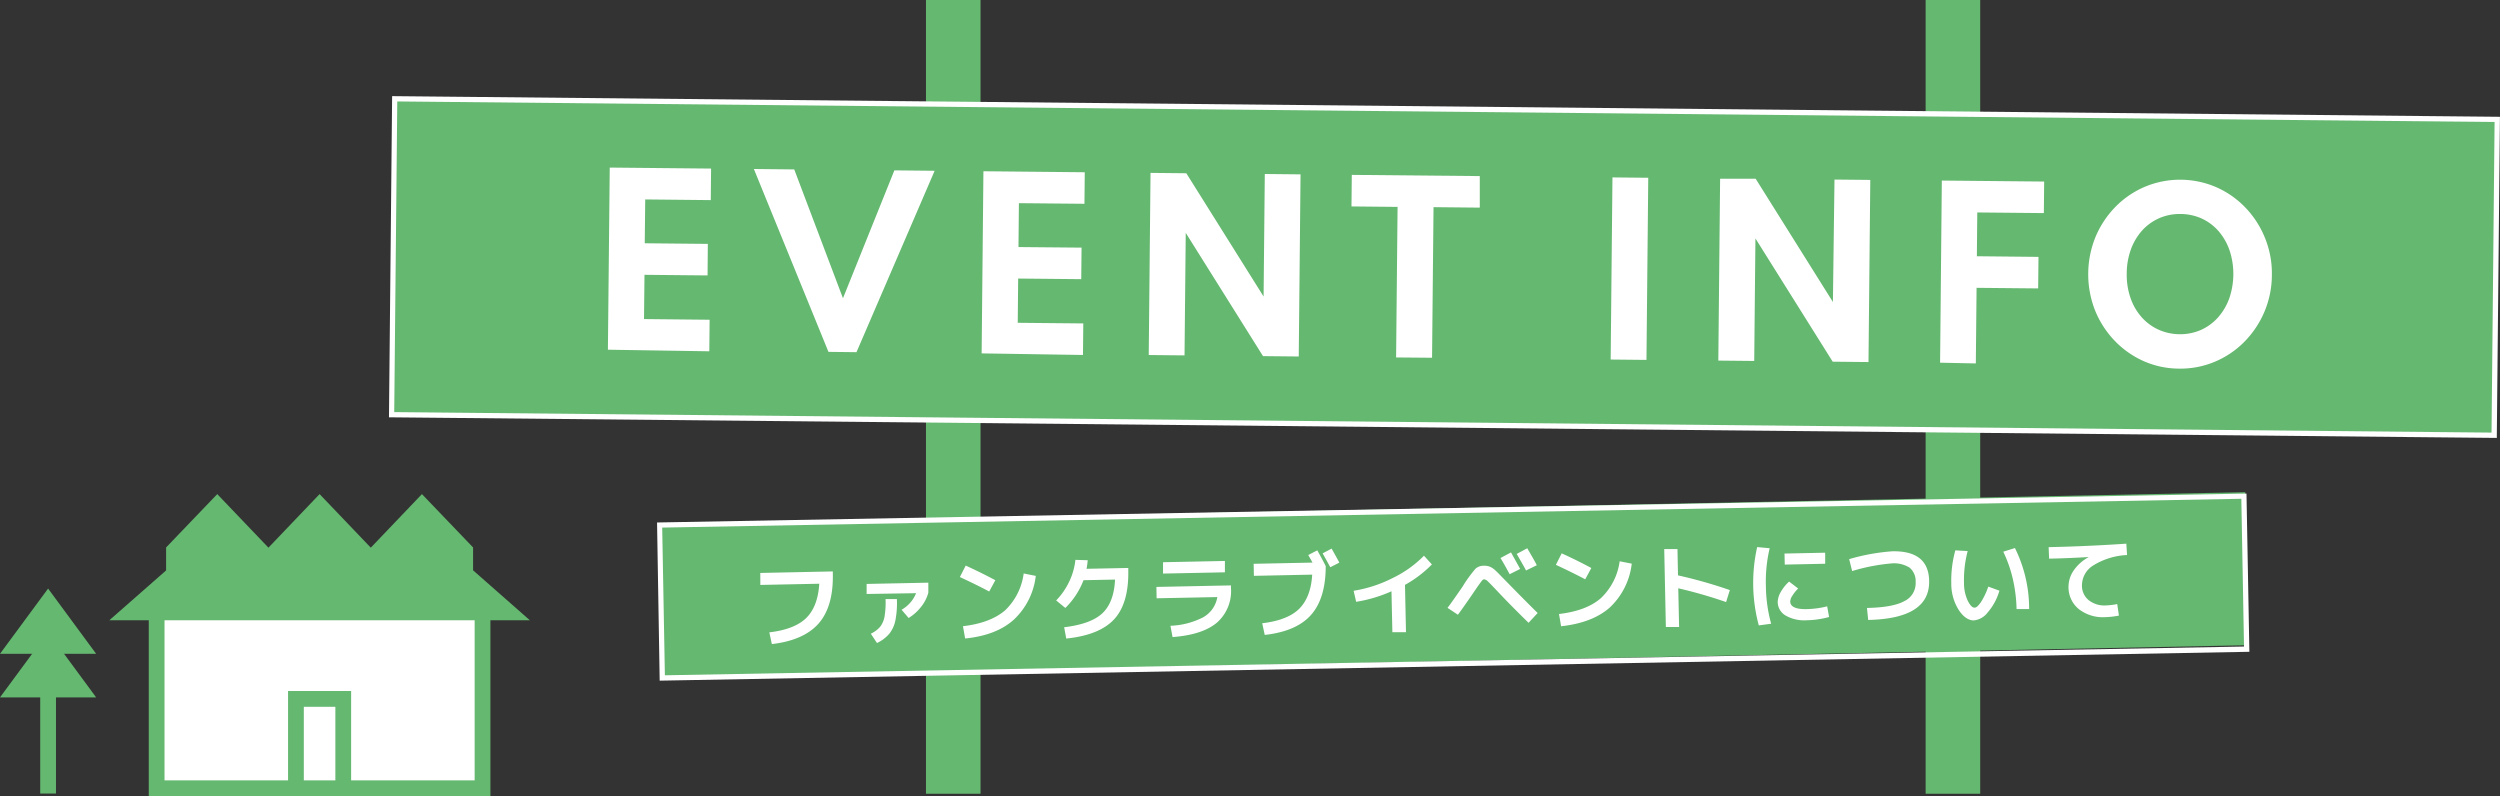 <svg xmlns="http://www.w3.org/2000/svg" width="475.61" height="151.46" viewBox="0 0 475.61 151.46"><rect x="0" y="0" width="475.61" height="151.46" fill="#333333" stroke="none"/><defs><style>.a{fill:#fff}.b{fill:#65b870}</style></defs><path class="a" d="M29.8 115.96h62v34h-62z"/><path class="b" d="M93.3 151.46h-65v-37h65zm-62-3h59v-31h-59z"/><path class="b" d="M90 108.5v-4.35L80.27 94l-9.73 10.19L60.8 94l-9.73 10.19L41.33 94l-9.73 10.15v4.37L20.8 118h80zM57.8 148.96v-14.5h6v14.5h3v-17.5h-12v17.5h3zM7.65 123.9h3v27.06h-3z"/><path class="b" d="M0 124.38l9.15-12.41 9.14 12.41"/><path class="b" d="M0 132.67l9.15-12.41 9.14 12.41M366.34 0h10.38v151h-10.38zM176.16 0h10.38v151h-10.38z"/><path class="b" d="M75.084 18.8l400.02 3.91-.587 60.087-400.02-3.91z"/><path class="a" d="M475 83.31L74 79.39l.6-61.1 401 3.93zM75 78.4l399 3.9.58-59.09-399-3.91z"/><path class="a" d="M115.65 66.53l.35-34.65 19.28.19-.06 6-12.47-.13-.09 8.34 12 .12-.05 6-12-.12-.09 8.42 12.48.13-.06 6zM157.61 66.94l-14.19-34.79 7.68.08 9.27 24.51 9.78-24.33 7.66.08L162.94 67zM186.75 67.23l.34-34.65 19.28.19-.06 6-12.47-.12-.08 8.35 12 .11-.06 6-12-.12-.08 8.42 12.47.12-.06 6zM218.54 67.54l.34-34.65 6.81.07 14.7 23.45.23-23.31 6.8.07-.34 34.65-6.8-.07-14.7-23.45-.23 23.31zM265.6 68l.28-28.64-8.77-.09.06-6 24.35.23v6l-8.8-.09-.28 28.65zM306.42 68.4l.34-34.65 6.81.07-.34 34.65zM326.9 68.6l.34-34.6H334l14.7 23.45.3-23.29 6.81.07-.34 34.65-6.81-.07-14.7-23.45-.23 23.31zM369.09 69l.33-34.65 19.47.19-.06 6-14.3-.14 1.65-1.48-.11 11.72-1.62-1.91 13.36.14-.06 6-13.36-.13 1.66-1.88-.16 16.28zM414.56 70.13a16.84 16.84 0 01-6.79-1.45 17.5 17.5 0 01-5.52-3.91 18.23 18.23 0 01-3.7-5.77 18.85 18.85 0 01.14-14 18.31 18.31 0 013.8-5.69 17.35 17.35 0 015.61-3.8 17.39 17.39 0 0113.6.13 17.43 17.43 0 015.53 3.91 18 18 0 013.69 5.77 17.82 17.82 0 011.29 7 18.11 18.11 0 01-1.42 7A18.34 18.34 0 01427 65a17.31 17.31 0 01-5.6 3.8 16.9 16.9 0 01-6.84 1.33zm.05-6.55a9.78 9.78 0 004.08-.8 9.67 9.67 0 003.23-2.34 11.16 11.16 0 002.16-3.61 14.3 14.3 0 00.09-9.17 11.13 11.13 0 00-2.08-3.66 9.59 9.59 0 00-3.19-2.41 9.9 9.9 0 00-4.07-.88 9.7 9.7 0 00-4.05.8 9.55 9.55 0 00-3.25 2.34 11 11 0 00-2.14 3.6 13.47 13.47 0 00-.79 4.59 13.32 13.32 0 00.7 4.59 10.76 10.76 0 002.07 3.64 9.56 9.56 0 003.2 2.41 9.86 9.86 0 004.04.9z"/><path class="b" d="M125.673 99.666l301.47-6.03.582 29.11-301.47 6.03z"/><path class="a" d="M125.5 129.49l-.5-30.1h.5l301.88-5.49.55 30.1zm.48-29.12l.51 28.1L426.91 123l-.51-28.11z"/><path class="a" d="M144.64 109l13.8-.29v.44q.13 6.24-2.7 9.46t-8.9 3.92l-.48-2.23c3.18-.37 5.53-1.28 7-2.71s2.33-3.62 2.5-6.54l-11.21.23zM164.87 113v-1.91l11.74-.24v1.91a7.34 7.34 0 01-1.38 2.69 8.82 8.82 0 01-2.37 2.12l-1.34-1.57a6.33 6.33 0 002.76-3.15zm.8 7.56a5.4 5.4 0 001.78-1.33 4.44 4.44 0 00.83-1.94 16.16 16.16 0 00.19-3.32h2.16a17.41 17.41 0 01-.29 4.07 6 6 0 01-1.16 2.53 7.09 7.09 0 01-2.34 1.76zM182.61 109.78l1.11-2.18q2.75 1.25 5.64 2.78l-1.17 2.15q-2.43-1.29-5.58-2.75zm12.14-.68l2.3.46a13.5 13.5 0 01-4.16 8.31q-3.3 3-9.28 3.6l-.41-2.34c3.47-.4 6.12-1.41 8-3a11.83 11.83 0 003.55-7.03zM212.13 110.26l-6 .12a14.61 14.61 0 01-3.46 5.28l-1.74-1.43a13.31 13.31 0 002.49-3.6 12.59 12.59 0 001.17-4.12l2.34.07a15 15 0 01-.22 1.63l7.94-.16v.41q.12 6.29-2.67 9.33t-9.13 3.69l-.4-2.15c3.36-.4 5.78-1.28 7.24-2.63s2.31-3.5 2.44-6.44zM220 111.66l14.18-.29v.42a8 8 0 01-2.64 6.64q-2.75 2.34-8.47 2.77l-.4-2.15a14.79 14.79 0 006.18-1.59 5.41 5.41 0 002.74-3.87l-11.55.23zm1.26-2.54v-2.16l11.77-.24v2.16zM250.6 104.7c.53.92 1.07 1.92 1.61 3q0 6.12-2.78 9.27t-8.82 3.82l-.48-2.22c3.19-.38 5.53-1.28 7-2.72s2.34-3.61 2.51-6.53l-11.09.23-.05-2.29 11.2-.23q-.3-.55-.81-1.44zm4.19 2.34l-1.71.87c-.68-1.24-1.16-2.12-1.46-2.64l1.71-.9c.57 1 1.06 1.89 1.46 2.63zM257.52 112.39a24.93 24.93 0 007.38-2.4 21.2 21.2 0 006-4.27l1.51 1.66a22.45 22.45 0 01-5.12 3.89l.19 9h-2.59l-.17-7.78a26.75 26.75 0 01-6.72 2zM275.38 115.64c.26-.32.82-1.09 1.68-2.33s1.32-1.88 1.36-2a26.11 26.11 0 012.29-3.12 2.28 2.28 0 011.58-.56 2.77 2.77 0 011.19.2 3.65 3.65 0 011 .68c.35.31 1 1 1.93 1.94q3.9 4 6.12 6.17l-1.73 1.86q-3.18-3.09-6.16-6.25c-.81-.86-1.35-1.41-1.62-1.66a1.14 1.14 0 00-.69-.36c-.14 0-.33.15-.55.45s-.64.87-1.22 1.73q-1.83 2.7-3.2 4.56zm13.82-7.4l-2 1c-.5-.93-1.08-2-1.74-3.08l2-1.07c.54.99 1.14 2.04 1.74 3.15zm3.17-.71l-2.05 1c-.52-1-1.12-2-1.77-3.15l2-1.08c.84 1.43 1.45 2.5 1.82 3.23zM296 107.46l1.1-2.19q2.75 1.24 5.64 2.79l-1.16 2.15q-2.45-1.3-5.58-2.75zm12.14-.68l2.29.45a13.55 13.55 0 01-4.15 8.32q-3.3 2.94-9.29 3.59l-.4-2.33q5.21-.61 7.95-3a11.78 11.78 0 003.59-7.03zM316.61 104.46h2.52l.1 5a89.92 89.92 0 019.86 2.8l-.71 2.28a88.21 88.21 0 00-9.1-2.62l.16 7.36h-2.52zM336.67 104.3a27.58 27.58 0 00-.72 7.2 28.12 28.12 0 001 7.16l-2.35.32a31.12 31.12 0 01-.31-14.9zm10.93 11l.37 2.08a17 17 0 01-4.25.62 7.12 7.12 0 01-4-.89 3 3 0 01-1.52-2.59 3.94 3.94 0 01.57-1.88 7.89 7.89 0 011.6-2l1.72 1.32a7.29 7.29 0 00-1.12 1.4 2.06 2.06 0 00-.39 1.06c0 1 1.06 1.51 3.12 1.46a16.75 16.75 0 003.9-.53zm-8.06-7.89l-.05-2.1 7.74-.16v2.1zM352.36 108.64l-.57-2.27a39.05 39.05 0 018.22-1.49q6.89-.13 7 5.62.15 7.2-11.6 7.44l-.23-2.28q4.95-.1 7.13-1.31a3.76 3.76 0 002.13-3.56 3.36 3.36 0 00-1.14-2.79 5.58 5.58 0 00-3.49-.81 36.42 36.42 0 00-7.45 1.45zM374.34 104.84a21.43 21.43 0 00-.7 6.06 7.92 7.92 0 00.7 3.36c.45.9.88 1.35 1.3 1.34s.7-.36 1.19-1a13.52 13.52 0 001.43-3l2.12.77a11 11 0 01-2.22 4.13 3.83 3.83 0 01-2.65 1.53c-1 0-2-.65-2.88-2a9.33 9.33 0 01-1.41-5 21.64 21.64 0 01.77-6.33zm6.79.11l2.2-.69a26 26 0 012.7 11.61h-2.39a28.2 28.2 0 00-.72-5.76 24.71 24.71 0 00-1.79-5.11zM389.74 104.09q7.26-.15 14.78-.66l.14 2.16a13.37 13.37 0 00-6.46 2 4.47 4.47 0 00-2.12 3.77 3.53 3.53 0 001.28 2.82 4.82 4.82 0 003.24 1 13.3 13.3 0 002.19-.26l.32 2.19a15 15 0 01-2.59.3 7.48 7.48 0 01-5-1.5 5.36 5.36 0 01-2-4.24 5.45 5.45 0 011-3.16 8.15 8.15 0 012.87-2.54q-3.94.24-7.56.31z"/></svg>